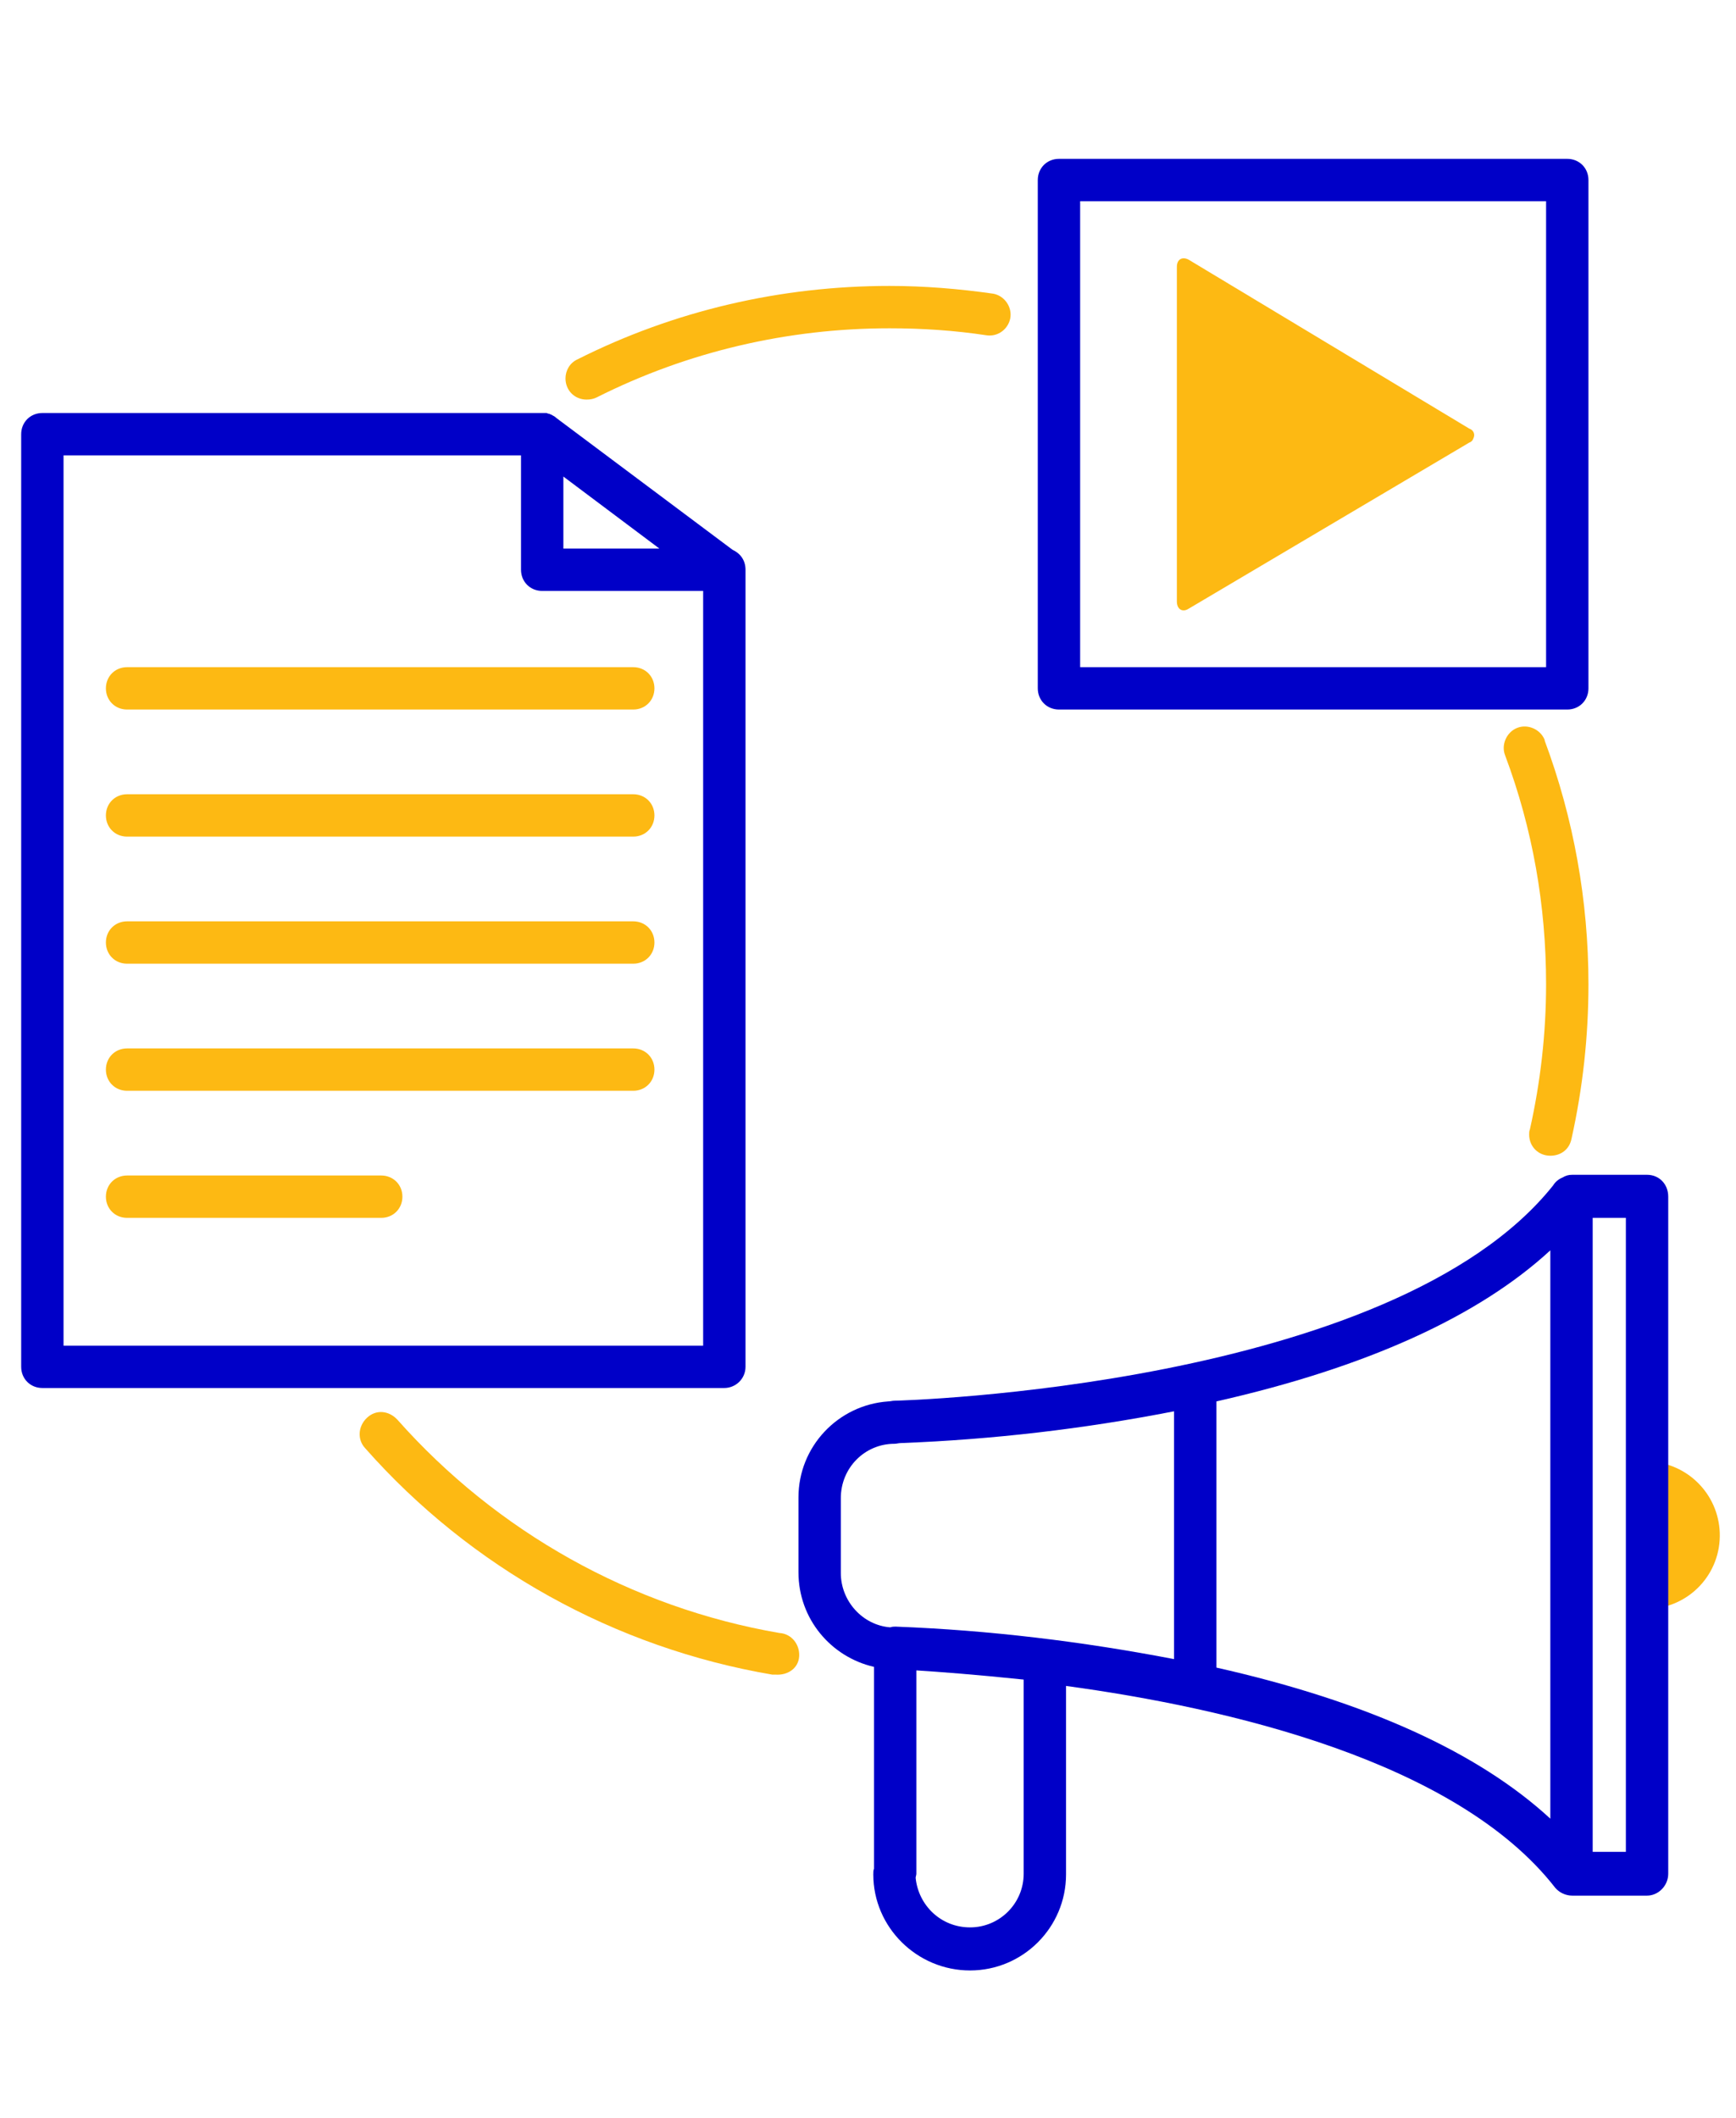 <?xml version="1.0" encoding="utf-8"?>
<!-- Generator: Adobe Illustrator 22.1.0, SVG Export Plug-In . SVG Version: 6.00 Build 0)  -->
<svg version="1.1" id="Layer_1" xmlns="http://www.w3.org/2000/svg" xmlns:xlink="http://www.w3.org/1999/xlink" x="0px" y="0px"
	 viewBox="0 0 245.9 300" style="enable-background:new 0 0 245.9 300;" xml:space="preserve">
<style type="text/css">
	.st0{fill:#0000C8;}
	.st1{fill:#FDB913;}
	.st2{fill:#FFFFFF;}
	.st3{fill:#FCB813;}
	.st4{fill:#FFCC00;}
	.st5{fill:#F31400;}
</style>
<g>
	<path class="st0" d="M222,100.5h-72c-1.7,0-3-1.3-3-3v-72c0-1.7,1.3-3,3-3h72c1.7,0,3,1.3,3,3v72C225,99.2,223.7,100.5,222,100.5z
		 M153,94.5h66v-66h-66V94.5z"/>
	<path class="st1" d="M166.7,37.8c0-1.1,0.8-1.5,1.7-1l39.7,23.9c0.6,0.2,0.9,0.8,0.6,1.4c-0.1,0.3-0.3,0.5-0.6,0.6l-39.7,23.5
		c-0.9,0.6-1.7,0.1-1.7-1V37.8z"/>
	<path class="st1" d="M233.5,227.9c5.8-0.2,10.3-5,10.1-10.8c-0.2-5.5-4.6-9.9-10.1-10.1"/>
	<path class="st0" d="M233.3,166.4h-10.6c-0.5,0-0.9,0.1-1.4,0.4c-0.5,0.2-1,0.6-1.3,1.1c-22.8,28.6-92.6,30.5-93.3,30.5
		c-0.3,0-0.6,0.1-0.9,0.1c-7.1,0.5-12.7,6.4-12.7,13.6v10.6c0,6.6,4.6,12,10.7,13.4v28.6c-0.1,0.2-0.1,0.5-0.1,0.8
		c0,7.5,6.2,13.6,13.7,13.6s13.6-6.1,13.6-13.6v-26.7c22.8,3.1,55.3,10.6,69.3,28.6c0.6,0.7,1.5,1.1,2.4,1.1h10.6c1.6,0,3-1.4,3-3.1
		v-95.9C236.3,167.7,235,166.4,233.3,166.4z M119.1,222.8v-10.6c0-4.3,3.4-7.7,7.6-7.7c0.3,0,0.6-0.1,0.9-0.1
		c13-0.5,25.9-2,38.7-4.5v35.1c-13-2.5-26.2-4.1-39.4-4.6c-0.1,0-0.1,0-0.1,0c-0.2,0-0.4,0-0.7,0.1
		C122.2,230.2,119.1,226.8,119.1,222.8z M145,265.4c0,4.2-3.4,7.6-7.6,7.6c-4.1,0-7.3-3.1-7.7-7c0-0.2,0.1-0.4,0.1-0.6v-28.8
		c3.2,0.2,8.5,0.6,15.2,1.3V265.4z M172.3,236.2v-37.7c21.2-4.8,37.1-12,47.3-21.4v80.5C209.4,248.2,193.6,241,172.3,236.2z
		 M230.3,262.3h-4.7v-89.8h4.7V262.3z"/>
	<path class="st1" d="M89.7,100.5H18c-1.7,0-3-1.3-3-3s1.3-3,3-3h71.7c1.7,0,3,1.3,3,3S91.4,100.5,89.7,100.5z"/>
	<path class="st1" d="M89.7,118.5H18c-1.7,0-3-1.3-3-3s1.3-3,3-3h71.7c1.7,0,3,1.3,3,3S91.4,118.5,89.7,118.5z"/>
	<path class="st1" d="M89.7,136.5H18c-1.7,0-3-1.3-3-3s1.3-3,3-3h71.7c1.7,0,3,1.3,3,3S91.4,136.5,89.7,136.5z"/>
	<path class="st1" d="M89.7,154.5H18c-1.7,0-3-1.3-3-3s1.3-3,3-3h71.7c1.7,0,3,1.3,3,3S91.4,154.5,89.7,154.5z"/>
	<path class="st1" d="M54,172.5H18c-1.7,0-3-1.3-3-3s1.3-3,3-3h36c1.7,0,3,1.3,3,3S55.7,172.5,54,172.5z"/>
	<path class="st0" d="M105.6,80.7c0-1.3-0.7-2.3-1.8-2.8l-25-18.7c-0.2-0.2-0.4-0.3-0.6-0.4c0,0,0,0,0,0c-0.1-0.1-0.3-0.1-0.4-0.2
		c0,0-0.1,0-0.1,0c-0.1,0-0.2-0.1-0.3-0.1c-0.2,0-0.3,0-0.5,0H6c-1.7,0-3,1.3-3,3v132.1c0,1.7,1.3,3,3,3h96.6c1.6,0,3-1.3,3-3V80.7
		C105.6,80.8,105.6,80.7,105.6,80.7C105.6,80.7,105.6,80.7,105.6,80.7z M79.8,67.5l13.6,10.2H79.8V67.5z M9,190.6V64.5h64.8v16.2
		c0,1.7,1.3,3,3,3h22.8v106.9H9z"/>
	<path class="st1" d="M83.1,56.6c-1.7,0-3-1.3-3-3c0-1.1,0.6-2.2,1.7-2.7C95.5,44,110.6,40.5,126,40.5c4.9,0,9.8,0.4,14.7,1.1
		c1.6,0.3,2.7,1.9,2.4,3.5c-0.3,1.5-1.7,2.6-3.3,2.4c-4.6-0.7-9.2-1-13.8-1c-14.4,0-28.6,3.3-41.5,9.8
		C84.1,56.5,83.6,56.6,83.1,56.6z"/>
	<path class="st1" d="M219.6,163.7c-1.7,0-3-1.3-3-3c0-0.2,0-0.5,0.1-0.7c1.5-6.7,2.3-13.6,2.3-20.6c0-11.1-1.9-22-5.8-32.4
		c-0.6-1.5,0.2-3.3,1.7-3.9s3.3,0.2,3.9,1.7c0,0,0,0,0,0.1c4.1,11,6.2,22.7,6.2,34.5c0,7.4-0.8,14.7-2.4,21.9
		C222.3,162.8,221.1,163.7,219.6,163.7z"/>
	<path class="st1" d="M109.9,237.2c-0.2,0-0.3,0-0.5,0c-22.3-3.8-42.7-15.1-57.7-32.1c-1.1-1.2-1-3.1,0.3-4.3s3.1-1,4.3,0.3
		c14.1,15.9,33.2,26.6,54.1,30.2c1.7,0.1,2.9,1.6,2.8,3.3S111.6,237.3,109.9,237.2L109.9,237.2z"/>
</g>
</svg>

